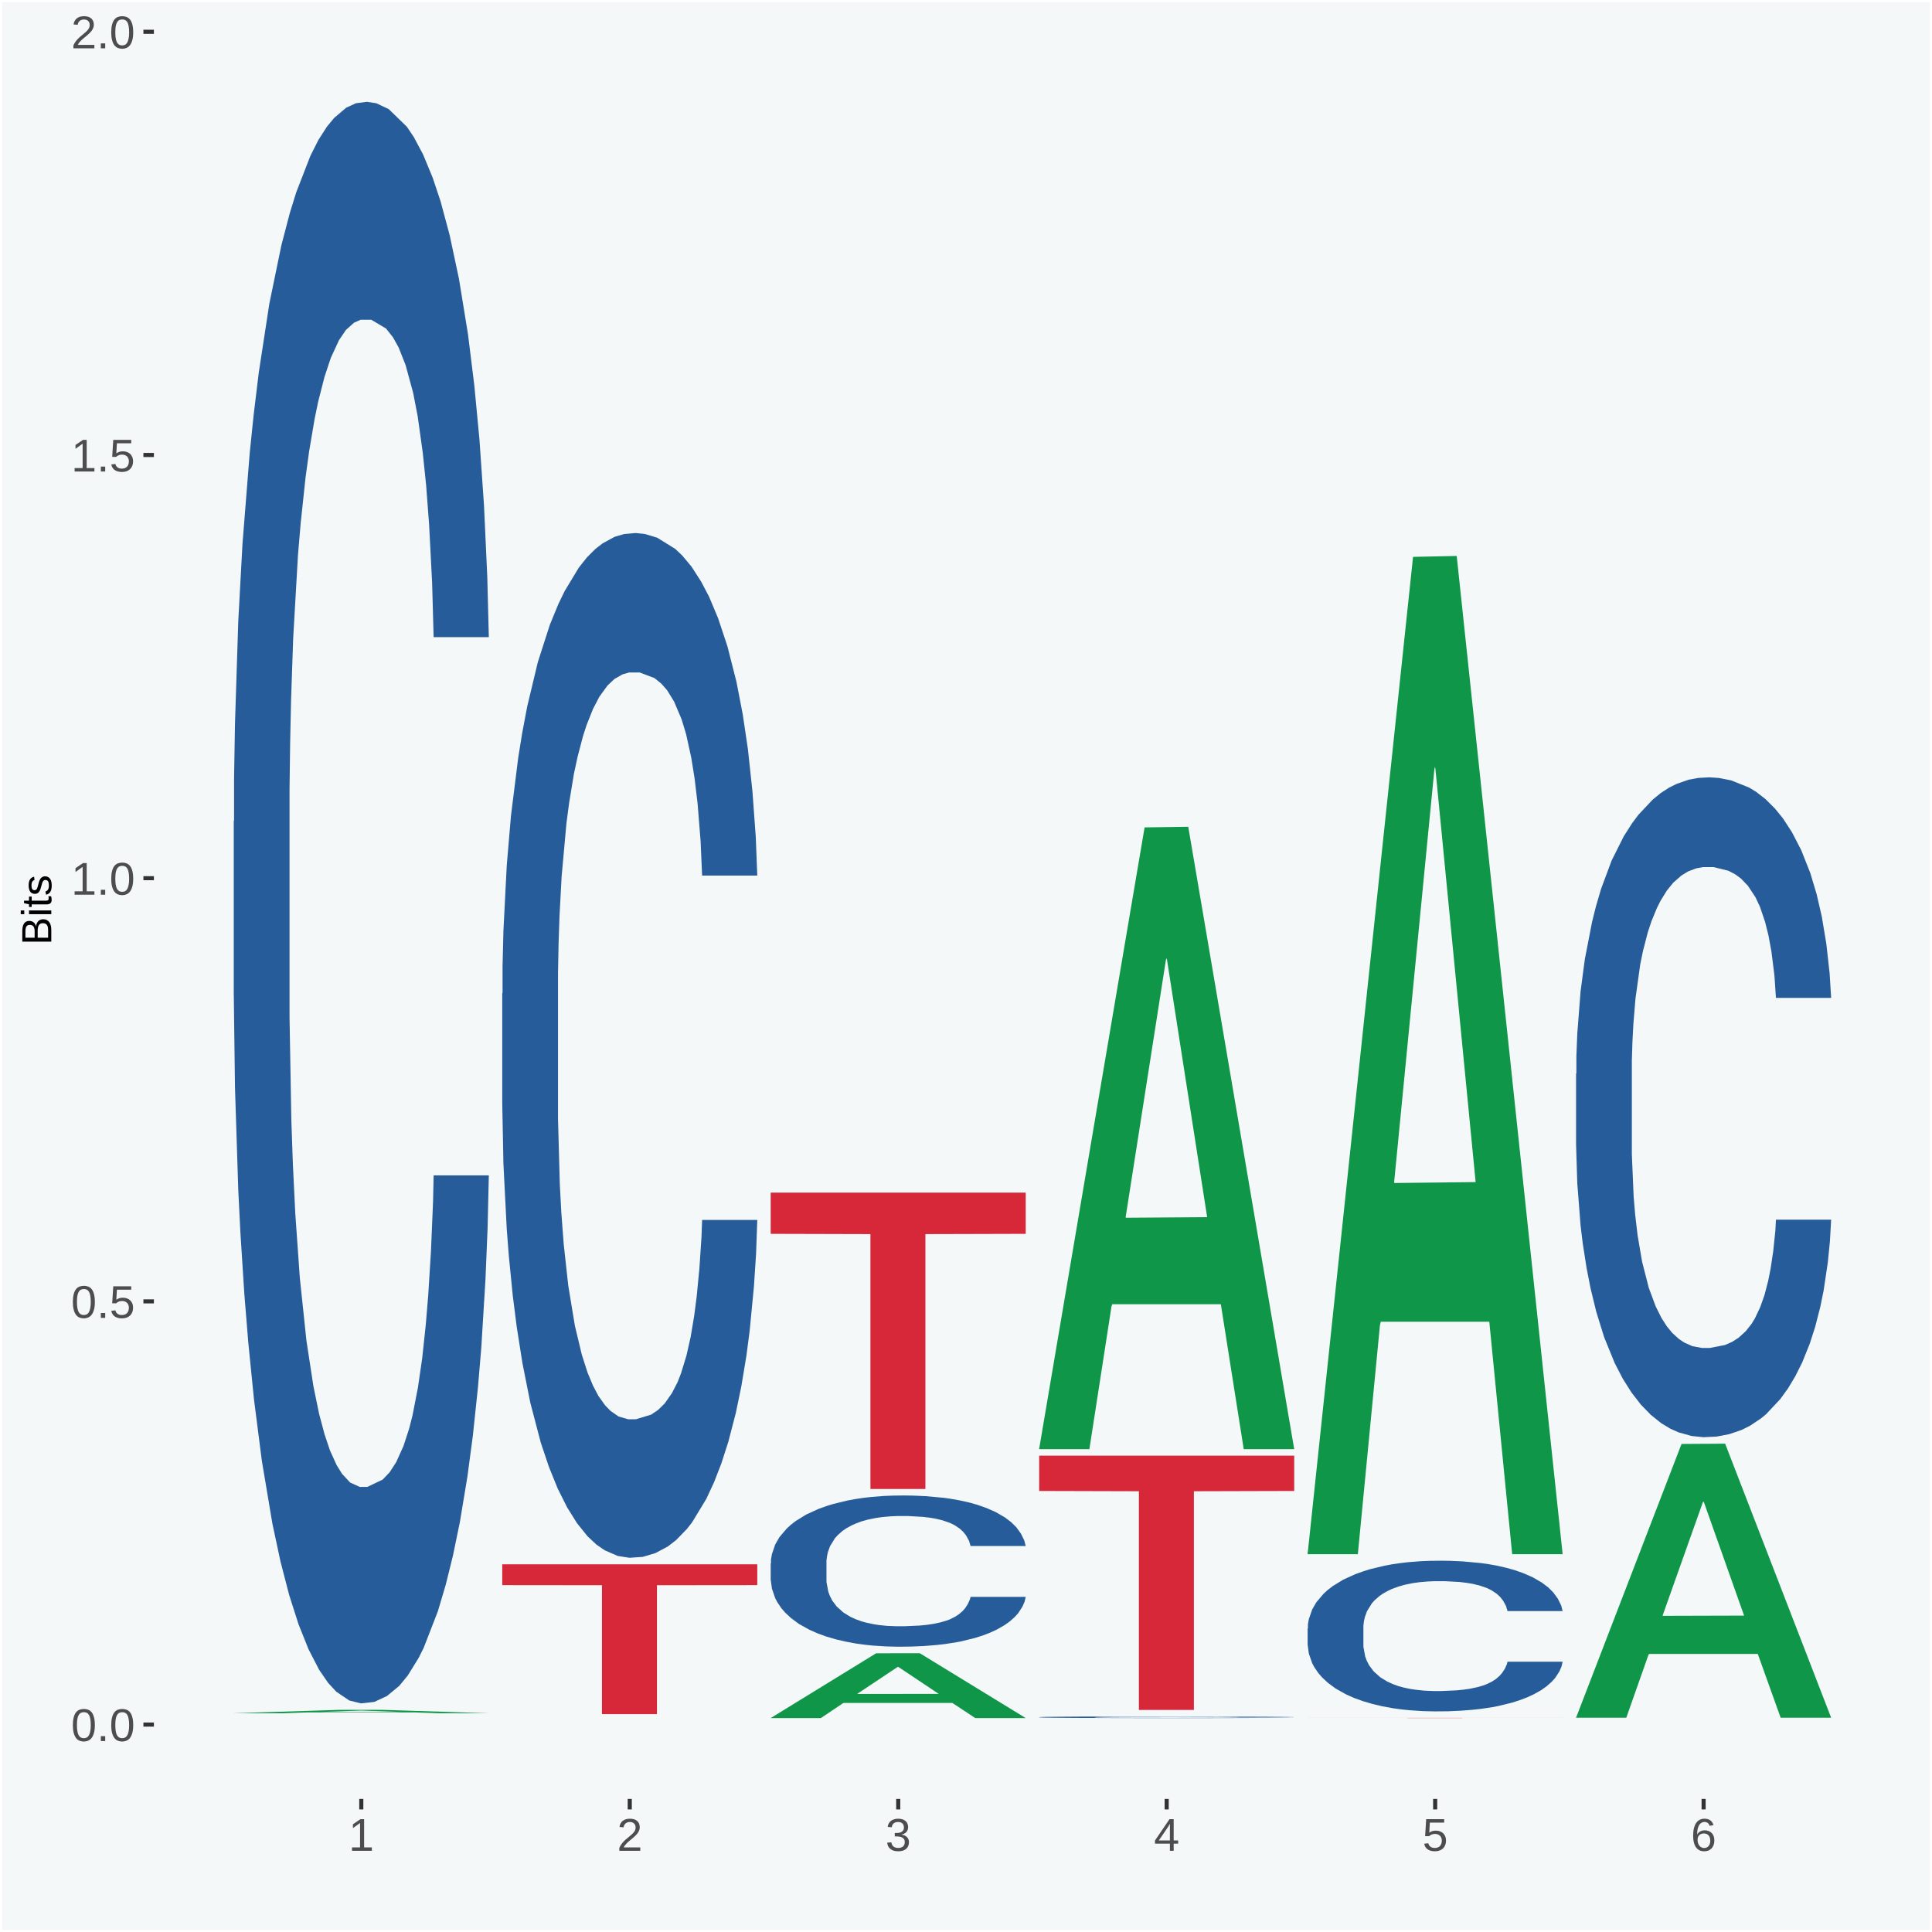 <?xml version="1.0" encoding="UTF-8"?>
<svg xmlns="http://www.w3.org/2000/svg" xmlns:xlink="http://www.w3.org/1999/xlink" width="504pt" height="504pt" viewBox="0 0 504 504" version="1.1">
<defs>
<g>
<symbol overflow="visible" id="glyph0-0">
<path style="stroke:none;" d="M 0.406 0 L 0.406 -8 L 3.594 -8 L 3.594 0 Z M 0.797 -0.406 L 3.188 -0.406 L 3.188 -7.594 L 0.797 -7.594 Z M 0.797 -0.406 "/>
</symbol>
<symbol overflow="visible" id="glyph0-1">
<path style="stroke:none;" d="M 6.203 -4.125 C 6.203 -3.332 6.125 -2.664 5.969 -2.125 C 5.82 -1.582 5.617 -1.145 5.359 -0.812 C 5.098 -0.477 4.789 -0.238 4.438 -0.094 C 4.094 0.051 3.723 0.125 3.328 0.125 C 2.922 0.125 2.539 0.051 2.188 -0.094 C 1.844 -0.238 1.539 -0.477 1.281 -0.812 C 1.031 -1.145 0.832 -1.582 0.688 -2.125 C 0.539 -2.664 0.469 -3.332 0.469 -4.125 C 0.469 -4.957 0.539 -5.645 0.688 -6.188 C 0.832 -6.738 1.035 -7.176 1.297 -7.5 C 1.555 -7.82 1.859 -8.047 2.203 -8.172 C 2.555 -8.305 2.941 -8.375 3.359 -8.375 C 3.754 -8.375 4.125 -8.305 4.469 -8.172 C 4.812 -8.047 5.113 -7.82 5.375 -7.5 C 5.633 -7.176 5.836 -6.738 5.984 -6.188 C 6.129 -5.645 6.203 -4.957 6.203 -4.125 Z M 5.141 -4.125 C 5.141 -4.781 5.098 -5.328 5.016 -5.766 C 4.941 -6.203 4.828 -6.551 4.672 -6.812 C 4.516 -7.07 4.328 -7.254 4.109 -7.359 C 3.891 -7.473 3.641 -7.531 3.359 -7.531 C 3.055 -7.531 2.789 -7.473 2.562 -7.359 C 2.344 -7.254 2.156 -7.07 2 -6.812 C 1.844 -6.551 1.723 -6.203 1.641 -5.766 C 1.566 -5.328 1.531 -4.781 1.531 -4.125 C 1.531 -3.5 1.57 -2.969 1.656 -2.531 C 1.738 -2.094 1.852 -1.742 2 -1.484 C 2.156 -1.223 2.344 -1.035 2.562 -0.922 C 2.789 -0.805 3.047 -0.75 3.328 -0.75 C 3.609 -0.75 3.859 -0.805 4.078 -0.922 C 4.305 -1.035 4.492 -1.223 4.641 -1.484 C 4.797 -1.742 4.914 -2.094 5 -2.531 C 5.094 -2.969 5.141 -3.5 5.141 -4.125 Z M 5.141 -4.125 "/>
</symbol>
<symbol overflow="visible" id="glyph0-2">
<path style="stroke:none;" d="M 1.094 0 L 1.094 -1.281 L 2.234 -1.281 L 2.234 0 Z M 1.094 0 "/>
</symbol>
<symbol overflow="visible" id="glyph0-3">
<path style="stroke:none;" d="M 6.172 -2.688 C 6.172 -2.27 6.109 -1.891 5.984 -1.547 C 5.859 -1.203 5.672 -0.906 5.422 -0.656 C 5.18 -0.414 4.879 -0.223 4.516 -0.078 C 4.148 0.055 3.723 0.125 3.234 0.125 C 2.805 0.125 2.43 0.07 2.109 -0.031 C 1.785 -0.133 1.508 -0.273 1.281 -0.453 C 1.062 -0.629 0.883 -0.836 0.75 -1.078 C 0.625 -1.316 0.535 -1.57 0.484 -1.844 L 1.547 -1.969 C 1.586 -1.812 1.645 -1.66 1.719 -1.516 C 1.801 -1.367 1.91 -1.238 2.047 -1.125 C 2.18 -1.008 2.348 -0.914 2.547 -0.844 C 2.742 -0.781 2.984 -0.75 3.266 -0.75 C 3.535 -0.75 3.781 -0.789 4 -0.875 C 4.227 -0.957 4.422 -1.078 4.578 -1.234 C 4.734 -1.398 4.852 -1.602 4.938 -1.844 C 5.031 -2.082 5.078 -2.359 5.078 -2.672 C 5.078 -2.922 5.035 -3.148 4.953 -3.359 C 4.867 -3.578 4.75 -3.766 4.594 -3.922 C 4.445 -4.078 4.258 -4.195 4.031 -4.281 C 3.812 -4.363 3.562 -4.406 3.281 -4.406 C 3.113 -4.406 2.953 -4.391 2.797 -4.359 C 2.648 -4.328 2.516 -4.285 2.391 -4.234 C 2.266 -4.18 2.148 -4.117 2.047 -4.047 C 1.941 -3.973 1.844 -3.895 1.75 -3.812 L 0.719 -3.812 L 1 -8.25 L 5.688 -8.25 L 5.688 -7.359 L 1.953 -7.359 L 1.797 -4.734 C 1.984 -4.879 2.219 -5.004 2.5 -5.109 C 2.781 -5.211 3.113 -5.266 3.5 -5.266 C 3.914 -5.266 4.285 -5.203 4.609 -5.078 C 4.941 -4.953 5.223 -4.773 5.453 -4.547 C 5.68 -4.316 5.859 -4.047 5.984 -3.734 C 6.109 -3.422 6.172 -3.07 6.172 -2.688 Z M 6.172 -2.688 "/>
</symbol>
<symbol overflow="visible" id="glyph0-4">
<path style="stroke:none;" d="M 0.922 0 L 0.922 -0.891 L 3.016 -0.891 L 3.016 -7.25 L 1.156 -5.922 L 1.156 -6.922 L 3.109 -8.25 L 4.078 -8.25 L 4.078 -0.891 L 6.094 -0.891 L 6.094 0 Z M 0.922 0 "/>
</symbol>
<symbol overflow="visible" id="glyph0-5">
<path style="stroke:none;" d="M 0.609 0 L 0.609 -0.75 C 0.805 -1.207 1.047 -1.609 1.328 -1.953 C 1.617 -2.305 1.922 -2.625 2.234 -2.906 C 2.555 -3.188 2.867 -3.445 3.172 -3.688 C 3.484 -3.938 3.766 -4.18 4.016 -4.422 C 4.266 -4.66 4.469 -4.91 4.625 -5.172 C 4.781 -5.441 4.859 -5.742 4.859 -6.078 C 4.859 -6.316 4.82 -6.523 4.75 -6.703 C 4.676 -6.879 4.57 -7.023 4.438 -7.141 C 4.312 -7.266 4.156 -7.359 3.969 -7.422 C 3.781 -7.484 3.578 -7.516 3.359 -7.516 C 3.141 -7.516 2.938 -7.484 2.75 -7.422 C 2.57 -7.367 2.41 -7.281 2.266 -7.156 C 2.117 -7.039 2 -6.895 1.906 -6.719 C 1.812 -6.551 1.754 -6.352 1.734 -6.125 L 0.656 -6.219 C 0.688 -6.508 0.766 -6.785 0.891 -7.047 C 1.023 -7.316 1.203 -7.551 1.422 -7.75 C 1.648 -7.945 1.922 -8.098 2.234 -8.203 C 2.555 -8.316 2.93 -8.375 3.359 -8.375 C 3.766 -8.375 4.125 -8.328 4.438 -8.234 C 4.758 -8.141 5.031 -7.992 5.25 -7.797 C 5.477 -7.609 5.648 -7.375 5.766 -7.094 C 5.879 -6.812 5.938 -6.488 5.938 -6.125 C 5.938 -5.844 5.883 -5.578 5.781 -5.328 C 5.688 -5.078 5.555 -4.836 5.391 -4.609 C 5.223 -4.379 5.031 -4.16 4.812 -3.953 C 4.594 -3.742 4.363 -3.535 4.125 -3.328 C 3.895 -3.129 3.656 -2.93 3.406 -2.734 C 3.164 -2.535 2.938 -2.336 2.719 -2.141 C 2.508 -1.941 2.32 -1.738 2.156 -1.531 C 1.988 -1.332 1.859 -1.117 1.766 -0.891 L 6.078 -0.891 L 6.078 0 Z M 0.609 0 "/>
</symbol>
<symbol overflow="visible" id="glyph0-6">
<path style="stroke:none;" d="M 6.141 -2.281 C 6.141 -1.906 6.078 -1.566 5.953 -1.266 C 5.836 -0.973 5.66 -0.723 5.422 -0.516 C 5.18 -0.305 4.883 -0.145 4.531 -0.031 C 4.188 0.07 3.789 0.125 3.344 0.125 C 2.832 0.125 2.398 0.062 2.047 -0.062 C 1.703 -0.195 1.414 -0.367 1.188 -0.578 C 0.957 -0.785 0.785 -1.02 0.672 -1.281 C 0.566 -1.551 0.492 -1.832 0.453 -2.125 L 1.547 -2.219 C 1.578 -2 1.633 -1.801 1.719 -1.625 C 1.801 -1.445 1.914 -1.289 2.062 -1.156 C 2.207 -1.031 2.383 -0.93 2.594 -0.859 C 2.801 -0.785 3.051 -0.75 3.344 -0.75 C 3.875 -0.75 4.289 -0.879 4.594 -1.141 C 4.895 -1.41 5.047 -1.801 5.047 -2.312 C 5.047 -2.613 4.977 -2.859 4.844 -3.047 C 4.707 -3.234 4.539 -3.379 4.344 -3.484 C 4.145 -3.586 3.926 -3.656 3.688 -3.688 C 3.445 -3.727 3.227 -3.75 3.031 -3.75 L 2.438 -3.75 L 2.438 -4.656 L 3.016 -4.656 C 3.211 -4.656 3.414 -4.676 3.625 -4.719 C 3.844 -4.758 4.039 -4.832 4.219 -4.938 C 4.395 -5.051 4.539 -5.195 4.656 -5.375 C 4.77 -5.562 4.828 -5.797 4.828 -6.078 C 4.828 -6.523 4.695 -6.875 4.438 -7.125 C 4.188 -7.383 3.801 -7.516 3.281 -7.516 C 2.82 -7.516 2.445 -7.395 2.156 -7.156 C 1.875 -6.914 1.707 -6.578 1.656 -6.141 L 0.594 -6.234 C 0.633 -6.598 0.734 -6.91 0.891 -7.172 C 1.047 -7.441 1.242 -7.664 1.484 -7.844 C 1.734 -8.02 2.008 -8.148 2.312 -8.234 C 2.625 -8.328 2.953 -8.375 3.297 -8.375 C 3.754 -8.375 4.148 -8.316 4.484 -8.203 C 4.816 -8.086 5.086 -7.93 5.297 -7.734 C 5.516 -7.535 5.672 -7.301 5.766 -7.031 C 5.867 -6.77 5.922 -6.488 5.922 -6.188 C 5.922 -5.945 5.883 -5.723 5.812 -5.516 C 5.75 -5.305 5.645 -5.113 5.5 -4.938 C 5.363 -4.77 5.188 -4.625 4.969 -4.5 C 4.75 -4.383 4.488 -4.297 4.188 -4.234 L 4.188 -4.219 C 4.52 -4.176 4.805 -4.098 5.047 -3.984 C 5.297 -3.867 5.5 -3.723 5.656 -3.547 C 5.82 -3.379 5.941 -3.188 6.016 -2.969 C 6.098 -2.75 6.141 -2.52 6.141 -2.281 Z M 6.141 -2.281 "/>
</symbol>
<symbol overflow="visible" id="glyph0-7">
<path style="stroke:none;" d="M 5.156 -1.875 L 5.156 0 L 4.172 0 L 4.172 -1.875 L 0.281 -1.875 L 0.281 -2.688 L 4.062 -8.25 L 5.156 -8.25 L 5.156 -2.703 L 6.328 -2.703 L 6.328 -1.875 Z M 4.172 -7.062 C 4.16 -7.039 4.141 -7.004 4.109 -6.953 C 4.078 -6.898 4.039 -6.836 4 -6.766 C 3.957 -6.691 3.914 -6.617 3.875 -6.547 C 3.844 -6.473 3.812 -6.414 3.781 -6.375 L 1.656 -3.25 C 1.633 -3.219 1.602 -3.176 1.562 -3.125 C 1.531 -3.07 1.492 -3.02 1.453 -2.969 C 1.422 -2.914 1.383 -2.863 1.344 -2.812 C 1.301 -2.77 1.27 -2.734 1.25 -2.703 L 4.172 -2.703 Z M 4.172 -7.062 "/>
</symbol>
<symbol overflow="visible" id="glyph0-8">
<path style="stroke:none;" d="M 6.141 -2.703 C 6.141 -2.285 6.082 -1.906 5.969 -1.562 C 5.852 -1.219 5.68 -0.922 5.453 -0.672 C 5.234 -0.422 4.957 -0.223 4.625 -0.078 C 4.289 0.055 3.91 0.125 3.484 0.125 C 3.004 0.125 2.582 0.031 2.219 -0.156 C 1.863 -0.344 1.566 -0.609 1.328 -0.953 C 1.086 -1.297 0.906 -1.719 0.781 -2.219 C 0.664 -2.727 0.609 -3.301 0.609 -3.938 C 0.609 -4.676 0.676 -5.32 0.812 -5.875 C 0.945 -6.426 1.141 -6.883 1.391 -7.25 C 1.648 -7.625 1.961 -7.906 2.328 -8.094 C 2.691 -8.281 3.102 -8.375 3.562 -8.375 C 3.844 -8.375 4.102 -8.344 4.344 -8.281 C 4.594 -8.227 4.816 -8.133 5.016 -8 C 5.223 -7.875 5.398 -7.703 5.547 -7.484 C 5.703 -7.273 5.828 -7.016 5.922 -6.703 L 4.906 -6.516 C 4.801 -6.867 4.629 -7.125 4.391 -7.281 C 4.148 -7.445 3.867 -7.531 3.547 -7.531 C 3.266 -7.531 3.004 -7.457 2.766 -7.312 C 2.535 -7.176 2.336 -6.973 2.172 -6.703 C 2.004 -6.43 1.875 -6.086 1.781 -5.672 C 1.695 -5.266 1.656 -4.789 1.656 -4.25 C 1.852 -4.602 2.125 -4.875 2.469 -5.062 C 2.812 -5.25 3.207 -5.344 3.656 -5.344 C 4.031 -5.344 4.367 -5.281 4.672 -5.156 C 4.984 -5.031 5.25 -4.852 5.469 -4.625 C 5.688 -4.406 5.852 -4.129 5.969 -3.797 C 6.082 -3.473 6.141 -3.109 6.141 -2.703 Z M 5.078 -2.656 C 5.078 -2.938 5.039 -3.191 4.969 -3.422 C 4.895 -3.66 4.785 -3.859 4.641 -4.016 C 4.504 -4.18 4.332 -4.305 4.125 -4.391 C 3.926 -4.484 3.688 -4.531 3.406 -4.531 C 3.219 -4.531 3.023 -4.5 2.828 -4.438 C 2.629 -4.383 2.453 -4.289 2.297 -4.156 C 2.141 -4.031 2.008 -3.863 1.906 -3.656 C 1.812 -3.457 1.766 -3.207 1.766 -2.906 C 1.766 -2.602 1.801 -2.316 1.875 -2.047 C 1.957 -1.785 2.07 -1.555 2.219 -1.359 C 2.363 -1.172 2.539 -1.02 2.75 -0.906 C 2.957 -0.789 3.191 -0.734 3.453 -0.734 C 3.703 -0.734 3.926 -0.773 4.125 -0.859 C 4.332 -0.953 4.504 -1.082 4.641 -1.25 C 4.785 -1.414 4.895 -1.613 4.969 -1.844 C 5.039 -2.082 5.078 -2.352 5.078 -2.656 Z M 5.078 -2.656 "/>
</symbol>
<symbol overflow="visible" id="glyph1-0">
<path style="stroke:none;" d="M 0 -0.359 L -7.328 -0.359 L -7.328 -3.281 L 0 -3.281 Z M -0.359 -0.734 L -0.359 -2.922 L -6.969 -2.922 L -6.969 -0.734 Z M -0.359 -0.734 "/>
</symbol>
<symbol overflow="visible" id="glyph1-1">
<path style="stroke:none;" d="M -2.125 -6.75 C -1.75 -6.75 -1.426 -6.676 -1.156 -6.531 C -0.883 -6.383 -0.66 -6.18 -0.484 -5.922 C -0.316 -5.672 -0.191 -5.375 -0.109 -5.031 C -0.035 -4.695 0 -4.344 0 -3.969 L 0 -0.906 L -7.562 -0.906 L -7.562 -3.656 C -7.562 -4.07 -7.523 -4.441 -7.453 -4.766 C -7.391 -5.098 -7.281 -5.379 -7.125 -5.609 C -6.977 -5.836 -6.789 -6.008 -6.562 -6.125 C -6.332 -6.25 -6.055 -6.312 -5.734 -6.312 C -5.523 -6.312 -5.328 -6.281 -5.141 -6.219 C -4.953 -6.164 -4.781 -6.078 -4.625 -5.953 C -4.477 -5.836 -4.348 -5.688 -4.234 -5.5 C -4.129 -5.32 -4.047 -5.113 -3.984 -4.875 C -3.953 -5.176 -3.883 -5.441 -3.781 -5.672 C -3.676 -5.91 -3.539 -6.109 -3.375 -6.266 C -3.219 -6.43 -3.031 -6.551 -2.812 -6.625 C -2.602 -6.707 -2.375 -6.75 -2.125 -6.75 Z M -5.609 -5.281 C -6.016 -5.281 -6.305 -5.141 -6.484 -4.859 C -6.66 -4.586 -6.75 -4.188 -6.75 -3.656 L -6.75 -1.922 L -4.344 -1.922 L -4.344 -3.656 C -4.344 -3.957 -4.375 -4.211 -4.438 -4.422 C -4.5 -4.629 -4.582 -4.797 -4.688 -4.922 C -4.801 -5.047 -4.93 -5.133 -5.078 -5.188 C -5.234 -5.25 -5.41 -5.281 -5.609 -5.281 Z M -2.219 -5.719 C -2.457 -5.719 -2.66 -5.672 -2.828 -5.578 C -2.992 -5.492 -3.129 -5.367 -3.234 -5.203 C -3.348 -5.047 -3.426 -4.848 -3.469 -4.609 C -3.52 -4.379 -3.547 -4.125 -3.547 -3.844 L -3.547 -1.922 L -0.828 -1.922 L -0.828 -3.922 C -0.828 -4.18 -0.848 -4.422 -0.891 -4.641 C -0.93 -4.859 -1.004 -5.047 -1.109 -5.203 C -1.211 -5.367 -1.352 -5.492 -1.531 -5.578 C -1.719 -5.672 -1.945 -5.719 -2.219 -5.719 Z M -2.219 -5.719 "/>
</symbol>
<symbol overflow="visible" id="glyph1-2">
<path style="stroke:none;" d="M -7.047 -0.734 L -7.969 -0.734 L -7.969 -1.703 L -7.047 -1.703 Z M 0 -0.734 L -5.812 -0.734 L -5.812 -1.703 L 0 -1.703 Z M 0 -0.734 "/>
</symbol>
<symbol overflow="visible" id="glyph1-3">
<path style="stroke:none;" d="M -0.047 -2.969 C -0.004 -2.82 0.023 -2.672 0.047 -2.516 C 0.078 -2.367 0.094 -2.195 0.094 -2 C 0.094 -1.227 -0.348 -0.844 -1.234 -0.844 L -5.109 -0.844 L -5.109 -0.172 L -5.812 -0.172 L -5.812 -0.875 L -7.109 -1.156 L -7.109 -1.812 L -5.812 -1.812 L -5.812 -2.875 L -5.109 -2.875 L -5.109 -1.812 L -1.438 -1.812 C -1.156 -1.812 -0.957 -1.852 -0.844 -1.938 C -0.738 -2.031 -0.688 -2.191 -0.688 -2.422 C -0.688 -2.516 -0.691 -2.602 -0.703 -2.688 C -0.711 -2.77 -0.727 -2.863 -0.75 -2.969 Z M -0.047 -2.969 "/>
</symbol>
<symbol overflow="visible" id="glyph1-4">
<path style="stroke:none;" d="M -1.609 -5.109 C -1.336 -5.109 -1.094 -5.051 -0.875 -4.938 C -0.664 -4.832 -0.488 -4.68 -0.344 -4.484 C -0.195 -4.285 -0.082 -4.039 0 -3.75 C 0.07 -3.457 0.109 -3.125 0.109 -2.75 C 0.109 -2.406 0.082 -2.098 0.031 -1.828 C -0.02 -1.555 -0.102 -1.316 -0.219 -1.109 C -0.332 -0.91 -0.484 -0.742 -0.672 -0.609 C -0.859 -0.473 -1.086 -0.375 -1.359 -0.312 L -1.531 -1.156 C -1.219 -1.238 -0.988 -1.41 -0.844 -1.672 C -0.695 -1.93 -0.625 -2.289 -0.625 -2.75 C -0.625 -2.957 -0.641 -3.145 -0.672 -3.312 C -0.703 -3.488 -0.75 -3.641 -0.812 -3.766 C -0.883 -3.891 -0.977 -3.984 -1.094 -4.047 C -1.207 -4.117 -1.352 -4.156 -1.531 -4.156 C -1.707 -4.156 -1.848 -4.113 -1.953 -4.031 C -2.066 -3.957 -2.16 -3.844 -2.234 -3.688 C -2.316 -3.539 -2.383 -3.363 -2.438 -3.156 C -2.5 -2.945 -2.562 -2.719 -2.625 -2.469 C -2.688 -2.238 -2.754 -2.008 -2.828 -1.781 C -2.898 -1.551 -3 -1.344 -3.125 -1.156 C -3.25 -0.969 -3.398 -0.816 -3.578 -0.703 C -3.766 -0.586 -4 -0.531 -4.281 -0.531 C -4.812 -0.531 -5.211 -0.719 -5.484 -1.094 C -5.766 -1.477 -5.906 -2.031 -5.906 -2.75 C -5.906 -3.395 -5.789 -3.906 -5.562 -4.281 C -5.332 -4.656 -4.973 -4.895 -4.484 -5 L -4.375 -4.125 C -4.52 -4.094 -4.645 -4.035 -4.75 -3.953 C -4.852 -3.867 -4.938 -3.766 -5 -3.641 C -5.062 -3.516 -5.102 -3.375 -5.125 -3.219 C -5.156 -3.07 -5.172 -2.914 -5.172 -2.75 C -5.172 -2.312 -5.102 -1.988 -4.969 -1.781 C -4.844 -1.582 -4.645 -1.484 -4.375 -1.484 C -4.219 -1.484 -4.086 -1.52 -3.984 -1.594 C -3.879 -1.664 -3.789 -1.77 -3.719 -1.906 C -3.656 -2.051 -3.598 -2.219 -3.547 -2.406 C -3.492 -2.602 -3.438 -2.816 -3.375 -3.047 C -3.332 -3.203 -3.289 -3.359 -3.25 -3.516 C -3.207 -3.68 -3.156 -3.836 -3.094 -3.984 C -3.031 -4.141 -2.957 -4.285 -2.875 -4.422 C -2.789 -4.555 -2.688 -4.672 -2.562 -4.766 C -2.445 -4.867 -2.312 -4.953 -2.156 -5.016 C -2 -5.078 -1.816 -5.109 -1.609 -5.109 Z M -1.609 -5.109 "/>
</symbol>
</g>
<clipPath id="clip1">
  <path d="M 40.148 5.48 L 498.52 5.48 L 498.52 469.281 L 40.148 469.281 Z M 40.148 5.48 "/>
</clipPath>
</defs>
<g id="surface1">
<rect x="0" y="0" width="504" height="504" style="fill:rgb(96.078%,97.255%,97.647%);fill-opacity:1;stroke:none;"/>
<path style="fill:none;stroke-width:1.07;stroke-linecap:round;stroke-linejoin:round;stroke:rgb(100%,100%,100%);stroke-opacity:1;stroke-miterlimit:10;" d="M 0 0 L 504 0 L 504 504 L 0 504 Z M 0 0 " transform="matrix(1,0,0,-1,0,504)"/>
<g clip-path="url(#clip1)" clip-rule="nonzero">
<path style=" stroke:none;fill-rule:nonzero;fill:rgb(96.078%,97.255%,97.647%);fill-opacity:1;" d="M 40.148 469.281 L 498.52 469.281 L 498.52 5.48 L 40.148 5.48 Z M 40.148 469.281 "/>
</g>
<path style=" stroke:none;fill-rule:nonzero;fill:rgb(6.274%,58.824%,28.235%);fill-opacity:1;" d="M 60.98 446.922 L 61.051 446.922 L 88.488 446.051 L 99.871 446.051 L 127.52 446.93 L 114.352 446.93 L 108.379 446.719 L 80.051 446.719 L 79.852 446.73 L 74.078 446.93 L 60.98 446.93 L 60.98 446.922 L 83.621 446.602 L 104.809 446.602 L 94.32 446.238 L 94.039 446.238 L 83.551 446.602 L 83.621 446.602 Z M 60.98 446.922 "/>
<path style=" stroke:none;fill-rule:nonzero;fill:rgb(14.51%,36.078%,60.001%);fill-opacity:1;" d="M 60.98 214.281 L 61.059 213.898 L 61.059 203.219 L 61.301 188.719 L 62.16 162.012 L 63.262 141.789 L 65.148 118.129 L 66.172 108.211 L 67.512 97.148 L 70.262 79.219 L 73.41 63.949 L 75.609 55.559 L 77.262 50.219 L 80.961 40.68 L 83.078 36.48 L 85.281 33.051 L 87.172 30.762 L 90.32 28.09 L 92.828 26.941 L 95.738 26.559 L 98.18 26.941 L 101.41 28.469 L 106.129 33.051 L 107.93 35.719 L 110.371 40.301 L 112.891 46.398 L 114.93 52.512 L 117.289 61.281 L 119.73 72.73 L 122.09 87.23 L 123.738 100.578 L 125.078 114.699 L 126.262 131.871 L 127.121 150.57 L 127.52 166.211 L 113.121 166.211 L 112.73 152.09 L 111.941 136.828 L 111.16 126.531 L 110.289 118.129 L 108.961 108.59 L 107.781 102.488 L 105.809 95.238 L 104 90.66 L 102.512 87.988 L 100.699 85.699 L 96.852 83.41 L 94.09 83.41 L 92.359 84.18 L 90.238 86.078 L 88.43 88.75 L 86.309 93.328 L 84.66 98.289 L 83 104.781 L 82.059 109.359 L 80.641 117.75 L 79.699 124.621 L 78.441 136.449 L 77.73 144.84 L 76.48 166.59 L 75.93 182.621 L 75.691 193.68 L 75.531 205.891 L 75.531 265.41 L 76 292.121 L 76.398 303.57 L 77.031 316.539 L 78.211 333.328 L 79.941 349.738 L 81.75 361.559 L 83.238 368.809 L 84.66 374.148 L 86.07 378.352 L 87.801 382.172 L 89.219 384.461 L 91.34 386.75 L 93.859 387.891 L 95.82 387.891 L 99.828 385.98 L 101.641 384.078 L 103.371 381.398 L 105.262 377.211 L 106.75 372.629 L 107.621 369.191 L 109.031 361.949 L 110.141 354.309 L 111.078 345.539 L 111.711 337.91 L 112.422 326.461 L 112.969 313.488 L 113.121 306.621 L 127.52 306.621 L 127.199 320.359 L 126.648 333.711 L 125.551 351.641 L 124.68 361.949 L 123.352 374.539 L 121.93 385.219 L 119.969 397.051 L 118.16 405.82 L 116.27 413.449 L 114.23 420.32 L 110.531 429.859 L 109.191 432.531 L 106.359 437.109 L 104.16 439.781 L 100.93 442.449 L 97.629 443.98 L 94.172 444.359 L 91.102 443.602 L 87.719 441.309 L 85.602 439.02 L 83.238 435.578 L 80.488 430.238 L 77.891 423.762 L 75.449 416.129 L 73.172 407.352 L 71.051 397.43 L 68.301 381.02 L 66.25 365 L 64.762 350.121 L 63.738 337.531 L 62.711 321.5 L 62.16 310.441 L 61.301 283.73 L 60.98 258.93 Z M 60.98 214.281 "/>
<path style=" stroke:none;fill-rule:nonzero;fill:rgb(14.51%,36.078%,60.001%);fill-opacity:1;" d="M 131.02 259.172 L 131.102 258.93 L 131.102 252.09 L 131.328 242.809 L 132.199 225.719 L 133.301 212.781 L 135.191 197.648 L 136.211 191.301 L 137.551 184.219 L 140.301 172.738 L 143.441 162.98 L 145.648 157.609 L 147.301 154.191 L 150.988 148.09 L 153.121 145.398 L 155.32 143.199 L 157.211 141.738 L 160.352 140.031 L 162.871 139.301 L 165.781 139.051 L 168.219 139.301 L 171.441 140.27 L 176.16 143.199 L 177.969 144.91 L 180.41 147.84 L 182.922 151.75 L 184.969 155.648 L 187.328 161.27 L 189.762 168.59 L 192.121 177.871 L 193.77 186.422 L 195.109 195.449 L 196.289 206.441 L 197.16 218.398 L 197.551 228.41 L 183.16 228.41 L 182.762 219.371 L 181.98 209.609 L 181.191 203.02 L 180.328 197.648 L 178.988 191.539 L 177.809 187.641 L 175.84 183 L 174.039 180.07 L 172.539 178.359 L 170.73 176.891 L 166.879 175.43 L 164.129 175.43 L 162.398 175.922 L 160.27 177.141 L 158.461 178.852 L 156.34 181.781 L 154.691 184.949 L 153.039 189.102 L 152.09 192.031 L 150.68 197.398 L 149.73 201.801 L 148.48 209.371 L 147.77 214.738 L 146.512 228.648 L 145.961 238.91 L 145.719 245.988 L 145.57 253.801 L 145.57 291.879 L 146.039 308.969 L 146.43 316.301 L 147.059 324.602 L 148.238 335.34 L 149.969 345.84 L 151.781 353.41 L 153.27 358.051 L 154.691 361.461 L 156.102 364.148 L 157.84 366.59 L 159.25 368.051 L 161.371 369.52 L 163.891 370.25 L 165.859 370.25 L 169.871 369.031 L 171.68 367.809 L 173.41 366.102 L 175.289 363.422 L 176.789 360.488 L 177.648 358.289 L 179.07 353.648 L 180.172 348.77 L 181.109 343.148 L 181.738 338.27 L 182.449 330.949 L 183 322.648 L 183.16 318.25 L 197.551 318.25 L 197.238 327.039 L 196.68 335.578 L 195.578 347.059 L 194.719 353.648 L 193.379 361.711 L 191.969 368.539 L 190 376.109 L 188.191 381.73 L 186.301 386.609 L 184.262 391 L 180.559 397.109 L 179.23 398.82 L 176.391 401.75 L 174.191 403.449 L 170.969 405.16 L 167.672 406.141 L 164.211 406.379 L 161.141 405.898 L 157.762 404.43 L 155.629 402.969 L 153.27 400.77 L 150.52 397.352 L 147.93 393.199 L 145.488 388.32 L 143.211 382.699 L 141.078 376.359 L 138.328 365.859 L 136.289 355.602 L 134.789 346.078 L 133.77 338.031 L 132.75 327.77 L 132.199 320.691 L 131.328 303.602 L 131.02 287.73 Z M 131.02 259.172 "/>
<path style=" stroke:none;fill-rule:nonzero;fill:rgb(83.922%,15.686%,22.353%);fill-opacity:1;" d="M 131.02 408.078 L 197.551 408.078 L 197.551 413.512 L 171.379 413.539 L 171.379 447.16 L 157.031 447.16 L 157.031 413.539 L 131.02 413.512 Z M 131.02 408.078 "/>
<path style=" stroke:none;fill-rule:nonzero;fill:rgb(6.274%,58.824%,28.235%);fill-opacity:1;" d="M 201.051 448.16 L 201.121 448.148 L 228.559 431.289 L 239.941 431.27 L 267.578 448.191 L 254.41 448.191 L 248.449 444.25 L 220.121 444.25 L 219.91 444.32 L 214.148 448.191 L 201.051 448.191 L 201.051 448.16 L 223.691 441.898 L 244.879 441.879 L 234.391 434.879 L 234.25 434.852 L 234.109 434.891 L 223.621 441.879 L 223.691 441.898 Z M 201.051 448.16 "/>
<path style=" stroke:none;fill-rule:nonzero;fill:rgb(14.51%,36.078%,60.001%);fill-opacity:1;" d="M 201.051 407.852 L 201.129 407.809 L 201.129 406.801 L 201.371 405.43 L 202.23 402.91 L 203.328 401 L 205.219 398.77 L 206.238 397.828 L 207.578 396.789 L 210.328 395.09 L 213.48 393.648 L 215.68 392.859 L 217.328 392.352 L 221.031 391.449 L 223.148 391.059 L 225.352 390.73 L 227.238 390.52 L 230.391 390.262 L 232.898 390.16 L 235.809 390.121 L 238.25 390.16 L 241.469 390.301 L 246.191 390.73 L 248 390.988 L 250.441 391.422 L 252.961 391.988 L 255 392.57 L 257.359 393.398 L 259.801 394.48 L 262.16 395.852 L 263.809 397.109 L 265.148 398.441 L 266.328 400.07 L 267.191 401.828 L 267.578 403.309 L 253.191 403.309 L 252.801 401.98 L 252.012 400.531 L 251.23 399.559 L 250.359 398.77 L 249.02 397.871 L 247.84 397.289 L 245.879 396.609 L 244.07 396.172 L 242.578 395.922 L 240.77 395.711 L 236.91 395.488 L 234.16 395.488 L 232.43 395.559 L 230.309 395.738 L 228.5 395.988 L 226.371 396.43 L 224.719 396.891 L 223.07 397.512 L 222.129 397.941 L 220.711 398.73 L 219.77 399.379 L 218.512 400.5 L 217.801 401.289 L 216.539 403.34 L 215.988 404.859 L 215.762 405.898 L 215.602 407.059 L 215.602 412.68 L 216.07 415.199 L 216.469 416.281 L 217.09 417.512 L 218.27 419.09 L 220 420.641 L 221.809 421.762 L 223.309 422.441 L 224.719 422.949 L 226.141 423.34 L 227.871 423.699 L 229.281 423.922 L 231.41 424.141 L 233.922 424.238 L 235.891 424.238 L 239.898 424.059 L 241.711 423.879 L 243.441 423.629 L 245.328 423.23 L 246.82 422.801 L 247.691 422.48 L 249.102 421.789 L 250.199 421.07 L 251.148 420.238 L 251.781 419.52 L 252.48 418.441 L 253.031 417.219 L 253.191 416.57 L 267.578 416.57 L 267.27 417.871 L 266.719 419.129 L 265.621 420.82 L 264.75 421.789 L 263.422 422.98 L 262 423.988 L 260.031 425.109 L 258.23 425.941 L 256.34 426.66 L 254.289 427.309 L 250.602 428.211 L 249.262 428.461 L 246.43 428.891 L 244.23 429.141 L 241 429.398 L 237.699 429.539 L 234.238 429.578 L 231.172 429.5 L 227.789 429.289 L 225.672 429.07 L 223.309 428.75 L 220.559 428.238 L 217.961 427.629 L 215.52 426.91 L 213.238 426.078 L 211.121 425.141 L 208.371 423.602 L 206.32 422.078 L 204.828 420.68 L 203.801 419.488 L 202.781 417.969 L 202.23 416.93 L 201.371 414.41 L 201.051 412.059 Z M 201.051 407.852 "/>
<path style=" stroke:none;fill-rule:nonzero;fill:rgb(83.922%,15.686%,22.353%);fill-opacity:1;" d="M 201.051 311.121 L 267.578 311.121 L 267.578 321.871 L 241.41 321.941 L 241.41 388.43 L 227.07 388.43 L 227.07 321.941 L 201.051 321.871 Z M 201.051 311.121 "/>
<path style=" stroke:none;fill-rule:nonzero;fill:rgb(6.274%,58.824%,28.235%);fill-opacity:1;" d="M 271.09 377.738 L 271.148 377.578 L 298.59 215.84 L 309.98 215.68 L 337.621 378.039 L 324.449 378.039 L 318.48 340.23 L 290.148 340.23 L 289.949 340.84 L 284.191 378.039 L 271.09 378.039 L 271.09 377.738 L 293.719 317.672 L 314.91 317.52 L 304.422 250.289 L 304.281 249.988 L 304.148 250.441 L 293.648 317.52 L 293.719 317.672 Z M 271.09 377.738 "/>
<path style=" stroke:none;fill-rule:nonzero;fill:rgb(14.51%,36.078%,60.001%);fill-opacity:1;" d="M 271.09 447.961 L 271.16 447.961 L 271.16 447.949 L 271.398 447.93 L 272.27 447.898 L 273.371 447.879 L 275.25 447.859 L 276.281 447.852 L 277.609 447.84 L 280.371 447.82 L 283.512 447.801 L 285.711 447.801 L 287.359 447.789 L 291.059 447.781 L 293.18 447.781 L 295.391 447.77 L 316.23 447.77 L 318.039 447.781 L 320.469 447.781 L 322.988 447.789 L 325.031 447.789 L 327.391 447.801 L 329.828 447.809 L 332.191 447.828 L 333.84 447.84 L 335.18 447.859 L 336.359 447.871 L 337.219 447.891 L 337.621 447.91 L 323.23 447.91 L 322.828 447.891 L 322.051 447.879 L 321.262 447.871 L 320.391 447.859 L 319.059 447.852 L 317.879 447.84 L 315.91 447.84 L 314.102 447.828 L 310.801 447.828 L 306.949 447.82 L 304.191 447.82 L 302.461 447.828 L 296.41 447.828 L 294.762 447.84 L 293.109 447.852 L 292.16 447.852 L 290.75 447.859 L 289.801 447.871 L 288.539 447.879 L 287.84 447.891 L 286.578 447.91 L 286.031 447.93 L 285.789 447.941 L 285.629 447.949 L 285.629 448.012 L 286.109 448.039 L 286.5 448.051 L 287.129 448.059 L 288.309 448.078 L 290.039 448.102 L 291.852 448.109 L 293.34 448.121 L 294.762 448.121 L 296.172 448.129 L 301.441 448.129 L 303.961 448.141 L 305.922 448.141 L 309.941 448.129 L 313.469 448.129 L 315.359 448.121 L 317.719 448.121 L 319.141 448.109 L 320.238 448.102 L 321.18 448.09 L 321.809 448.078 L 322.52 448.07 L 323.07 448.059 L 323.23 448.051 L 337.621 448.051 L 337.301 448.07 L 336.75 448.078 L 335.648 448.102 L 334.789 448.109 L 333.449 448.121 L 332.031 448.129 L 330.07 448.148 L 328.262 448.148 L 326.371 448.16 L 324.328 448.172 L 320.629 448.18 L 319.289 448.18 L 316.461 448.191 L 295.699 448.191 L 293.34 448.18 L 290.59 448.18 L 287.988 448.172 L 285.559 448.16 L 283.281 448.16 L 281.148 448.148 L 278.398 448.129 L 276.352 448.109 L 274.859 448.102 L 273.84 448.078 L 272.82 448.07 L 272.27 448.059 L 271.398 448.031 L 271.09 448 Z M 271.09 447.961 "/>
<path style=" stroke:none;fill-rule:nonzero;fill:rgb(83.922%,15.686%,22.353%);fill-opacity:1;" d="M 271.09 379.73 L 337.621 379.73 L 337.621 388.949 L 311.449 389.02 L 311.449 446.07 L 297.102 446.07 L 297.102 389.02 L 271.09 388.949 Z M 271.09 379.73 "/>
<path style=" stroke:none;fill-rule:nonzero;fill:rgb(6.274%,58.824%,28.235%);fill-opacity:1;" d="M 341.121 404.961 L 341.191 404.711 L 368.621 145.27 L 380.012 145.031 L 407.648 405.449 L 394.48 405.449 L 388.512 344.801 L 360.191 344.801 L 359.98 345.781 L 354.219 405.449 L 341.121 405.449 L 341.121 404.961 L 363.75 308.609 L 384.949 308.371 L 374.449 200.531 L 374.32 200.039 L 374.18 200.781 L 363.691 308.371 L 363.75 308.609 Z M 341.121 404.961 "/>
<path style=" stroke:none;fill-rule:nonzero;fill:rgb(14.51%,36.078%,60.001%);fill-opacity:1;" d="M 341.121 424.801 L 341.199 424.77 L 341.199 423.762 L 341.43 422.398 L 342.301 419.879 L 343.398 417.98 L 345.289 415.75 L 346.309 414.82 L 347.648 413.781 L 350.398 412.09 L 353.539 410.66 L 355.75 409.871 L 357.398 409.359 L 361.09 408.469 L 363.219 408.07 L 365.422 407.75 L 367.309 407.531 L 370.449 407.281 L 372.969 407.172 L 375.879 407.141 L 378.32 407.172 L 381.539 407.32 L 386.262 407.75 L 388.07 408 L 390.512 408.43 L 393.02 409.012 L 395.07 409.578 L 397.43 410.41 L 399.871 411.48 L 402.23 412.852 L 403.879 414.102 L 405.211 415.43 L 406.391 417.051 L 407.262 418.809 L 407.648 420.281 L 393.262 420.281 L 392.871 418.949 L 392.078 417.512 L 391.289 416.539 L 390.43 415.75 L 389.09 414.859 L 387.91 414.281 L 385.949 413.602 L 384.141 413.172 L 382.641 412.922 L 380.828 412.699 L 376.98 412.488 L 374.23 412.488 L 372.5 412.559 L 370.371 412.738 L 368.57 412.988 L 366.441 413.422 L 364.789 413.891 L 363.141 414.5 L 362.199 414.93 L 360.781 415.719 L 359.84 416.371 L 358.578 417.48 L 357.871 418.27 L 356.609 420.309 L 356.059 421.82 L 355.828 422.859 L 355.672 424.012 L 355.672 429.609 L 356.141 432.129 L 356.531 433.199 L 357.16 434.422 L 358.34 436 L 360.07 437.551 L 361.879 438.66 L 363.379 439.34 L 364.789 439.852 L 366.211 440.238 L 367.941 440.602 L 369.352 440.809 L 371.48 441.031 L 373.988 441.141 L 375.961 441.141 L 379.969 440.961 L 381.781 440.781 L 383.512 440.531 L 385.398 440.129 L 386.891 439.699 L 387.75 439.379 L 389.172 438.699 L 390.27 437.98 L 391.219 437.148 L 391.84 436.43 L 392.551 435.359 L 393.102 434.141 L 393.262 433.488 L 407.648 433.488 L 407.34 434.781 L 406.789 436.039 L 405.691 437.73 L 404.82 438.699 L 403.48 439.879 L 402.07 440.891 L 400.102 442 L 398.289 442.828 L 396.41 443.539 L 394.359 444.191 L 390.66 445.09 L 389.328 445.34 L 386.5 445.77 L 384.289 446.02 L 381.07 446.27 L 377.77 446.422 L 374.309 446.449 L 371.238 446.379 L 367.859 446.16 L 365.73 445.949 L 363.379 445.629 L 360.621 445.121 L 358.031 444.512 L 355.59 443.789 L 353.309 442.969 L 351.191 442.039 L 348.43 440.488 L 346.391 438.98 L 344.891 437.578 L 343.871 436.398 L 342.852 434.891 L 342.301 433.852 L 341.43 431.34 L 341.121 429 Z M 341.121 424.801 "/>
<path style=" stroke:none;fill-rule:nonzero;fill:rgb(83.922%,15.686%,22.353%);fill-opacity:1;" d="M 341.121 448.141 L 407.648 448.141 L 407.648 448.148 L 381.48 448.148 L 381.48 448.191 L 367.129 448.191 L 367.129 448.148 L 341.121 448.148 Z M 341.121 448.141 "/>
<path style=" stroke:none;fill-rule:nonzero;fill:rgb(6.274%,58.824%,28.235%);fill-opacity:1;" d="M 411.148 447.969 L 411.219 447.91 L 438.66 376.68 L 450.039 376.609 L 477.691 448.109 L 464.52 448.109 L 458.551 431.461 L 430.219 431.461 L 430.02 431.73 L 424.25 448.109 L 411.148 448.109 L 411.148 447.969 L 433.789 421.52 L 454.98 421.461 L 444.488 391.852 L 444.352 391.719 L 444.211 391.922 L 433.719 421.461 L 433.789 421.52 Z M 411.148 447.969 "/>
<path style=" stroke:none;fill-rule:nonzero;fill:rgb(14.51%,36.078%,60.001%);fill-opacity:1;" d="M 411.148 280.121 L 411.23 279.969 L 411.23 275.57 L 411.469 269.59 L 412.328 258.59 L 413.43 250.262 L 415.32 240.512 L 416.34 236.422 L 417.68 231.859 L 420.43 224.48 L 423.578 218.191 L 425.781 214.73 L 427.43 212.531 L 431.129 208.602 L 433.25 206.871 L 435.449 205.449 L 437.34 204.512 L 440.488 203.41 L 443 202.941 L 445.91 202.781 L 448.352 202.941 L 451.578 203.57 L 456.289 205.449 L 458.102 206.551 L 460.539 208.441 L 463.059 210.961 L 465.102 213.469 L 467.461 217.09 L 469.898 221.801 L 472.262 227.781 L 473.91 233.281 L 475.25 239.102 L 476.43 246.172 L 477.289 253.871 L 477.691 260.32 L 463.289 260.32 L 462.898 254.5 L 462.109 248.211 L 461.328 243.969 L 460.461 240.512 L 459.129 236.578 L 457.949 234.059 L 455.98 231.078 L 454.172 229.191 L 452.68 228.09 L 450.871 227.148 L 447.012 226.199 L 444.262 226.199 L 442.531 226.52 L 440.41 227.309 L 438.602 228.41 L 436.48 230.289 L 434.82 232.34 L 433.172 235.012 L 432.23 236.891 L 430.809 240.352 L 429.871 243.18 L 428.609 248.059 L 427.898 251.512 L 426.648 260.469 L 426.102 267.078 L 425.859 271.641 L 425.699 276.672 L 425.699 301.191 L 426.172 312.191 L 426.57 316.91 L 427.199 322.25 L 428.379 329.172 L 430.109 335.93 L 431.922 340.801 L 433.41 343.789 L 434.82 345.988 L 436.238 347.719 L 437.969 349.289 L 439.391 350.238 L 441.512 351.18 L 444.031 351.648 L 445.988 351.648 L 450 350.871 L 451.809 350.078 L 453.539 348.98 L 455.43 347.25 L 456.922 345.359 L 457.789 343.949 L 459.199 340.961 L 460.309 337.82 L 461.25 334.199 L 461.879 331.059 L 462.59 326.34 L 463.141 321 L 463.289 318.172 L 477.691 318.172 L 477.371 323.828 L 476.82 329.328 L 475.719 336.719 L 474.852 340.961 L 473.52 346.148 L 472.102 350.551 L 470.141 355.422 L 468.328 359.039 L 466.441 362.18 L 464.391 365.012 L 460.699 368.941 L 459.359 370.039 L 456.531 371.93 L 454.328 373.031 L 451.102 374.129 L 447.801 374.762 L 444.34 374.922 L 441.27 374.602 L 437.891 373.66 L 435.77 372.719 L 433.41 371.301 L 430.66 369.102 L 428.059 366.43 L 425.621 363.281 L 423.34 359.672 L 421.219 355.578 L 418.469 348.82 L 416.422 342.219 L 414.93 336.09 L 413.91 330.898 L 412.879 324.301 L 412.328 319.738 L 411.469 308.738 L 411.148 298.52 Z M 411.148 280.121 "/>
<g style="fill:rgb(30.196%,30.196%,30.196%);fill-opacity:1;">
  <use xlink:href="#glyph0-1" x="18.54" y="454.19"/>
  <use xlink:href="#glyph0-2" x="25.212" y="454.19"/>
  <use xlink:href="#glyph0-1" x="28.548" y="454.19"/>
</g>
<g style="fill:rgb(30.196%,30.196%,30.196%);fill-opacity:1;">
  <use xlink:href="#glyph0-1" x="18.54" y="343.8"/>
  <use xlink:href="#glyph0-2" x="25.212" y="343.8"/>
  <use xlink:href="#glyph0-3" x="28.548" y="343.8"/>
</g>
<g style="fill:rgb(30.196%,30.196%,30.196%);fill-opacity:1;">
  <use xlink:href="#glyph0-4" x="18.54" y="233.4"/>
  <use xlink:href="#glyph0-2" x="25.212" y="233.4"/>
  <use xlink:href="#glyph0-1" x="28.548" y="233.4"/>
</g>
<g style="fill:rgb(30.196%,30.196%,30.196%);fill-opacity:1;">
  <use xlink:href="#glyph0-4" x="18.54" y="123"/>
  <use xlink:href="#glyph0-2" x="25.212" y="123"/>
  <use xlink:href="#glyph0-3" x="28.548" y="123"/>
</g>
<g style="fill:rgb(30.196%,30.196%,30.196%);fill-opacity:1;">
  <use xlink:href="#glyph0-5" x="18.54" y="12.6"/>
  <use xlink:href="#glyph0-2" x="25.212" y="12.6"/>
  <use xlink:href="#glyph0-1" x="28.548" y="12.6"/>
</g>
<path style="fill:none;stroke-width:1.07;stroke-linecap:butt;stroke-linejoin:round;stroke:rgb(20%,20%,20%);stroke-opacity:1;stroke-miterlimit:10;" d="M 37.41 54.109 L 40.148 54.109 " transform="matrix(1,0,0,-1,0,504)"/>
<path style="fill:none;stroke-width:1.07;stroke-linecap:butt;stroke-linejoin:round;stroke:rgb(20%,20%,20%);stroke-opacity:1;stroke-miterlimit:10;" d="M 37.41 164.512 L 40.148 164.512 " transform="matrix(1,0,0,-1,0,504)"/>
<path style="fill:none;stroke-width:1.07;stroke-linecap:butt;stroke-linejoin:round;stroke:rgb(20%,20%,20%);stroke-opacity:1;stroke-miterlimit:10;" d="M 37.41 274.91 L 40.148 274.91 " transform="matrix(1,0,0,-1,0,504)"/>
<path style="fill:none;stroke-width:1.07;stroke-linecap:butt;stroke-linejoin:round;stroke:rgb(20%,20%,20%);stroke-opacity:1;stroke-miterlimit:10;" d="M 37.41 385.309 L 40.148 385.309 " transform="matrix(1,0,0,-1,0,504)"/>
<path style="fill:none;stroke-width:1.07;stroke-linecap:butt;stroke-linejoin:round;stroke:rgb(20%,20%,20%);stroke-opacity:1;stroke-miterlimit:10;" d="M 37.41 495.711 L 40.148 495.711 " transform="matrix(1,0,0,-1,0,504)"/>
<path style="fill:none;stroke-width:1.07;stroke-linecap:butt;stroke-linejoin:round;stroke:rgb(20%,20%,20%);stroke-opacity:1;stroke-miterlimit:10;" d="M 94.25 31.98 L 94.25 34.719 " transform="matrix(1,0,0,-1,0,504)"/>
<path style="fill:none;stroke-width:1.07;stroke-linecap:butt;stroke-linejoin:round;stroke:rgb(20%,20%,20%);stroke-opacity:1;stroke-miterlimit:10;" d="M 164.281 31.98 L 164.281 34.719 " transform="matrix(1,0,0,-1,0,504)"/>
<path style="fill:none;stroke-width:1.07;stroke-linecap:butt;stroke-linejoin:round;stroke:rgb(20%,20%,20%);stroke-opacity:1;stroke-miterlimit:10;" d="M 234.32 31.98 L 234.32 34.719 " transform="matrix(1,0,0,-1,0,504)"/>
<path style="fill:none;stroke-width:1.07;stroke-linecap:butt;stroke-linejoin:round;stroke:rgb(20%,20%,20%);stroke-opacity:1;stroke-miterlimit:10;" d="M 304.352 31.98 L 304.352 34.719 " transform="matrix(1,0,0,-1,0,504)"/>
<path style="fill:none;stroke-width:1.07;stroke-linecap:butt;stroke-linejoin:round;stroke:rgb(20%,20%,20%);stroke-opacity:1;stroke-miterlimit:10;" d="M 374.391 31.98 L 374.391 34.719 " transform="matrix(1,0,0,-1,0,504)"/>
<path style="fill:none;stroke-width:1.07;stroke-linecap:butt;stroke-linejoin:round;stroke:rgb(20%,20%,20%);stroke-opacity:1;stroke-miterlimit:10;" d="M 444.422 31.98 L 444.422 34.719 " transform="matrix(1,0,0,-1,0,504)"/>
<g style="fill:rgb(30.196%,30.196%,30.196%);fill-opacity:1;">
  <use xlink:href="#glyph0-4" x="90.91" y="482.82"/>
</g>
<g style="fill:rgb(30.196%,30.196%,30.196%);fill-opacity:1;">
  <use xlink:href="#glyph0-5" x="160.95" y="482.82"/>
</g>
<g style="fill:rgb(30.196%,30.196%,30.196%);fill-opacity:1;">
  <use xlink:href="#glyph0-6" x="230.98" y="482.82"/>
</g>
<g style="fill:rgb(30.196%,30.196%,30.196%);fill-opacity:1;">
  <use xlink:href="#glyph0-7" x="301.02" y="482.82"/>
</g>
<g style="fill:rgb(30.196%,30.196%,30.196%);fill-opacity:1;">
  <use xlink:href="#glyph0-3" x="371.05" y="482.82"/>
</g>
<g style="fill:rgb(30.196%,30.196%,30.196%);fill-opacity:1;">
  <use xlink:href="#glyph0-8" x="441.08" y="482.82"/>
</g>
<g style="fill:rgb(0%,0%,0%);fill-opacity:1;">
  <use xlink:href="#glyph1-1" x="13.38" y="246.55"/>
  <use xlink:href="#glyph1-2" x="13.38" y="239.213"/>
  <use xlink:href="#glyph1-3" x="13.38" y="236.771"/>
  <use xlink:href="#glyph1-4" x="13.38" y="233.713"/>
</g>
</g>
</svg>
